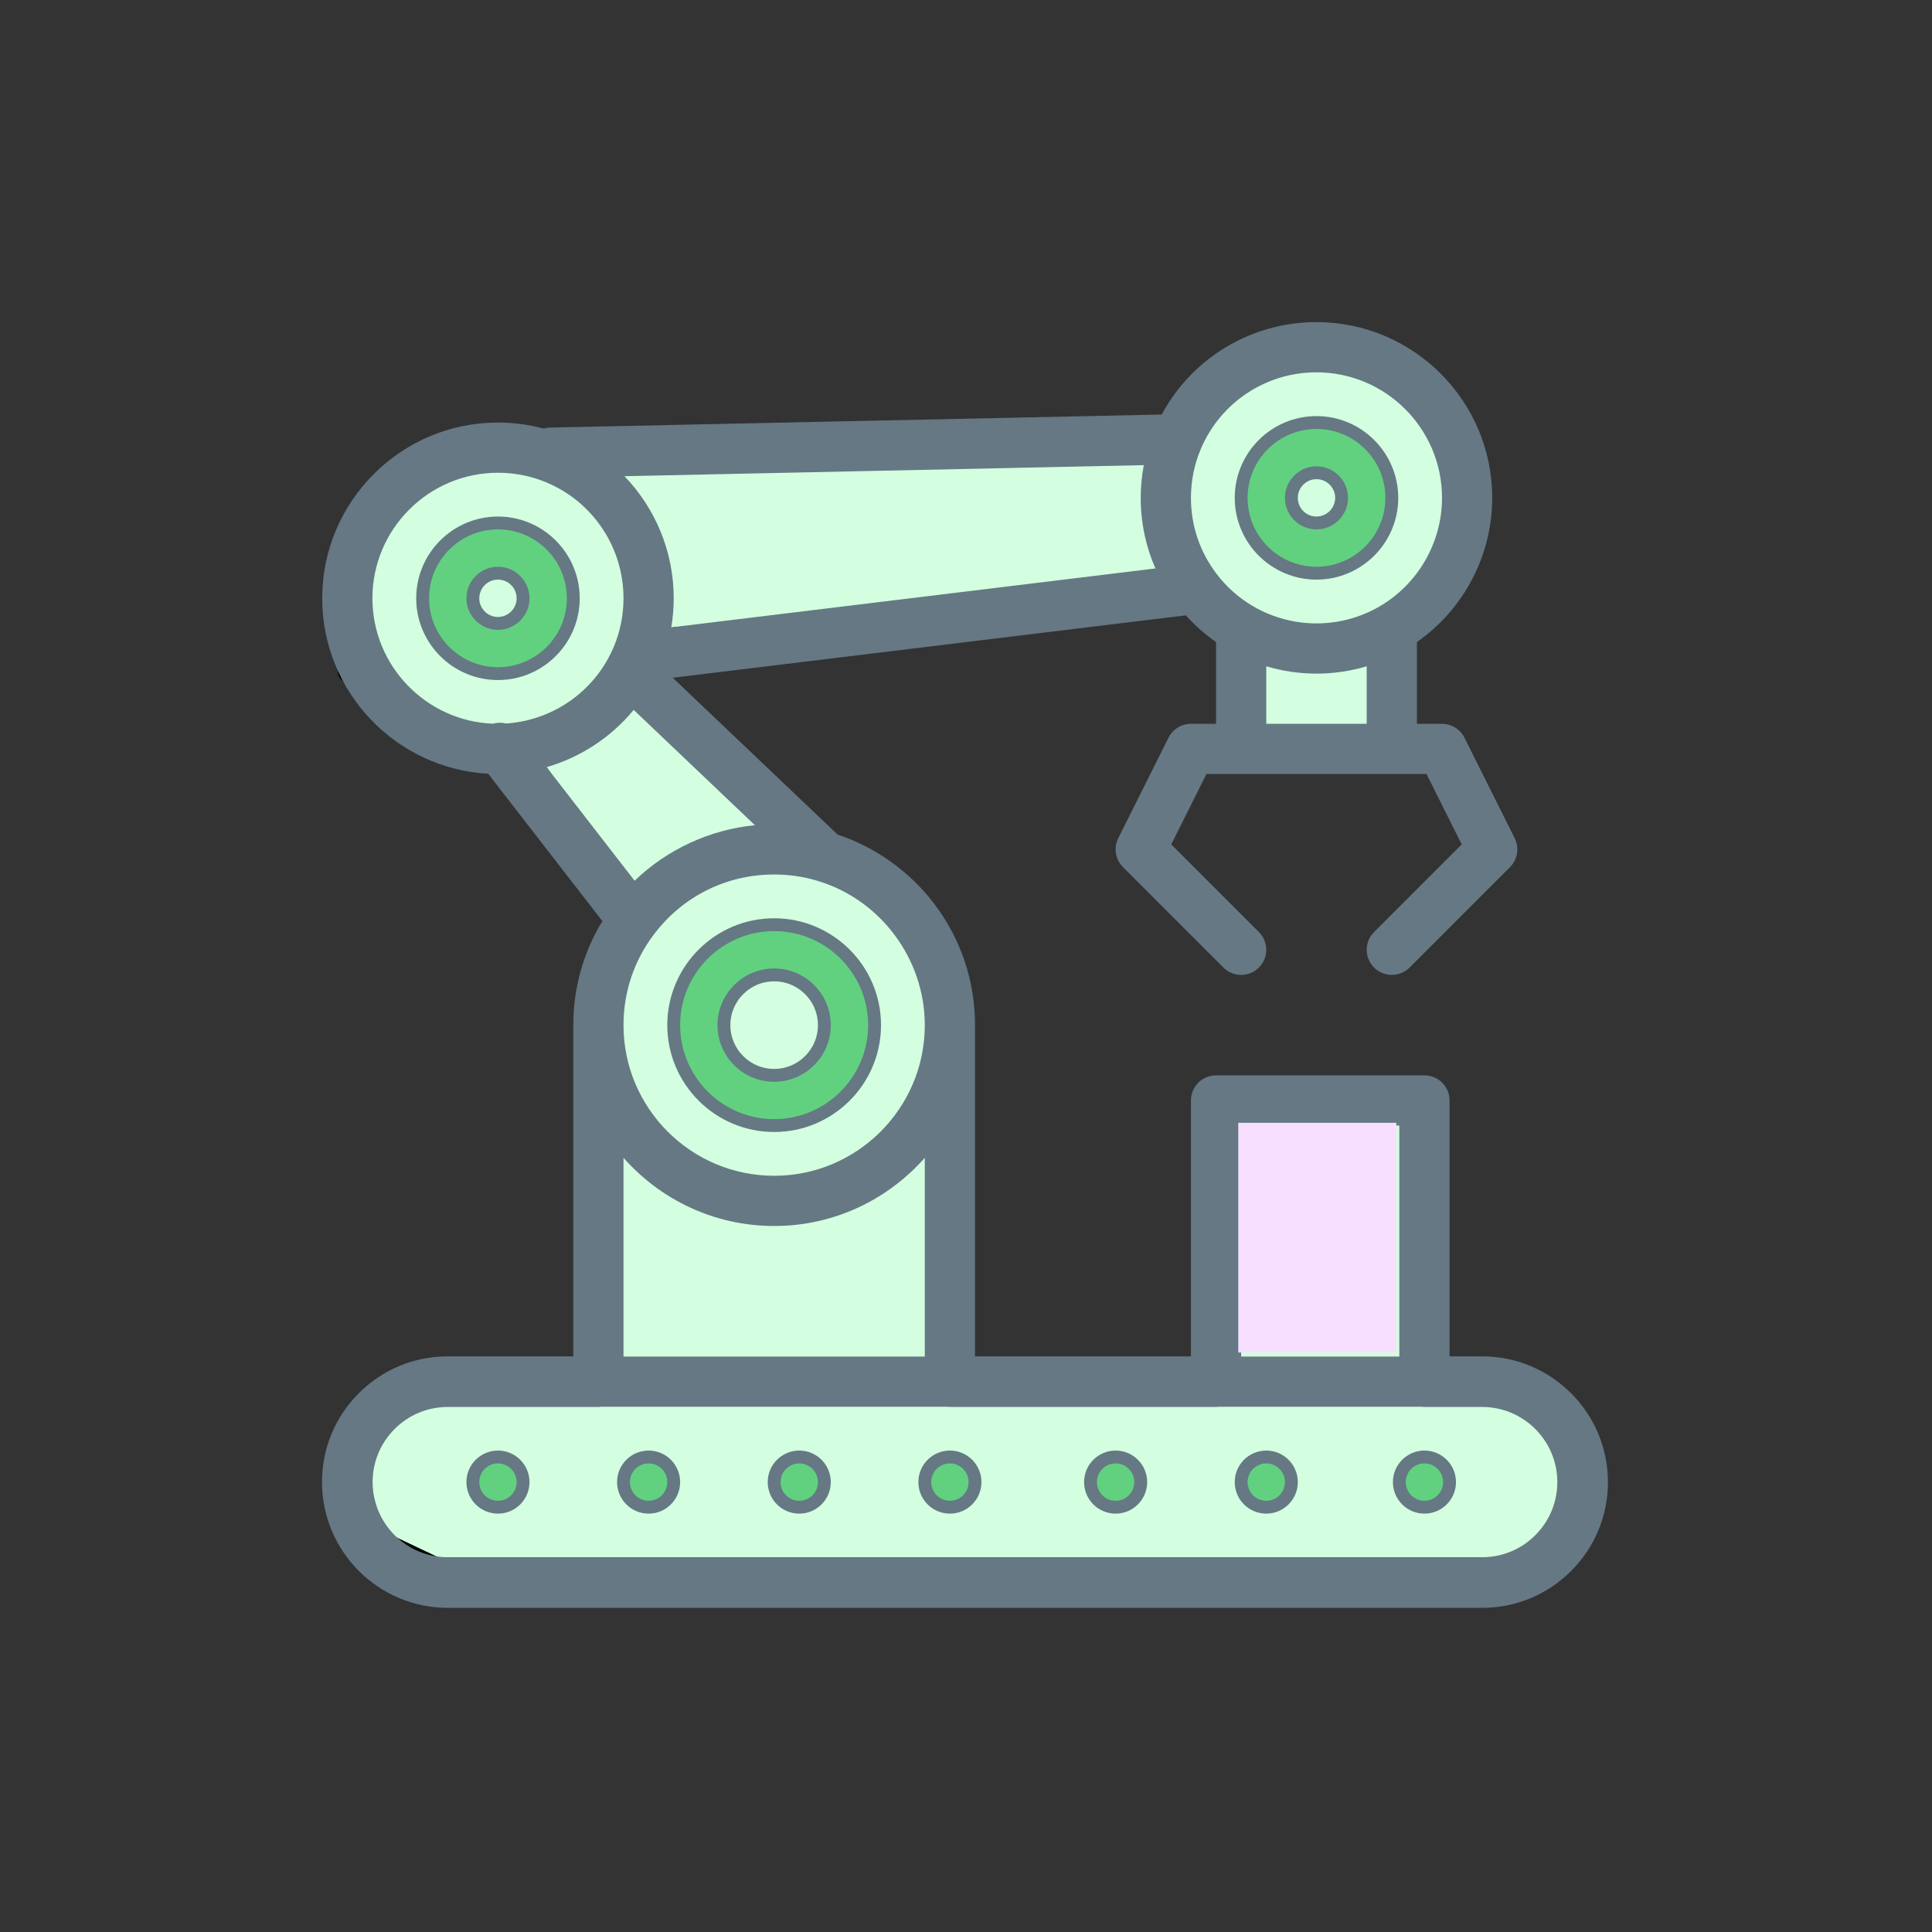 <?xml version="1.0" encoding="UTF-8" standalone="no"?>
<!DOCTYPE svg PUBLIC "-//W3C//DTD SVG 1.1//EN" "http://www.w3.org/Graphics/SVG/1.1/DTD/svg11.dtd">
<svg width="100%" height="100%" viewBox="0 0 60 60" version="1.1" xmlns="http://www.w3.org/2000/svg" xmlns:xlink="http://www.w3.org/1999/xlink" xml:space="preserve" xmlns:serif="http://www.serif.com/" style="fill-rule:evenodd;clip-rule:evenodd;stroke-linecap:round;stroke-linejoin:round;stroke-miterlimit:1.5;">
    <rect x="0" y="0" width="60" height="60" fill="#333333" stroke="none"/>
    <g transform="matrix(0.123,0,0,0.123,-13.141,-13.139)">
        <path d="M219.758,504.451L490.582,504.426L506.815,486.577L500.842,462.703L482.742,455.076L465.718,454.983L465.718,386.042L414.42,385.201L413.213,454.378L346.024,454.567L346.024,349.809L333.576,332.121L314.359,319.638L270.028,276.321L270.028,268.89L409.085,256L419.487,268.167L419.487,292.172L457.485,297.732L457.485,268.675L478.004,238.323L472.051,212.991L448.695,195.937L425.82,196.134L407.759,212.991L401.401,218.1L245.234,221.73L213.031,224.175L195.169,250.989L195.169,276.321L218.538,291.571L238.363,296.226L263.695,334.396L256,357.28L256,454.782L213.031,456.75L195.169,473.911L200.894,495.488L219.758,504.451Z" style="fill:rgb(211,255,224);stroke:black;stroke-width:6.08px;"/>
    </g>
    <g transform="matrix(0.078,0,0,0.078,10,10)">
        <path d="M438.942,451.898C433.424,451.898 428.945,456.377 428.945,461.895C428.945,467.413 433.424,471.892 438.942,471.892C444.46,471.892 448.939,467.413 448.939,461.895C448.939,456.377 444.46,451.898 438.942,451.898Z" style="fill:rgb(97,209,128);fill-rule:nonzero;stroke:rgb(101,120,132);stroke-width:5.12px;stroke-linecap:butt;stroke-miterlimit:1.414;"/>
    </g>
    <g transform="matrix(0.078,0,0,0.078,10,10)">
        <path d="M375.962,451.898C370.444,451.898 365.965,456.377 365.965,461.895C365.965,467.413 370.444,471.892 375.962,471.892C381.48,471.892 385.959,467.413 385.959,461.895C385.959,456.377 381.48,451.898 375.962,451.898Z" style="fill:rgb(97,209,128);fill-rule:nonzero;stroke:rgb(101,120,132);stroke-width:5.12px;stroke-linecap:butt;stroke-miterlimit:1.414;"/>
    </g>
    <g transform="matrix(0.078,0,0,0.078,10,10)">
        <path d="M315.981,451.898C310.463,451.898 305.984,456.377 305.984,461.895C305.984,467.413 310.463,471.892 315.981,471.892C321.499,471.892 325.978,467.413 325.978,461.895C325.978,456.377 321.499,451.898 315.981,451.898Z" style="fill:rgb(97,209,128);fill-rule:nonzero;stroke:rgb(101,120,132);stroke-width:5.12px;stroke-linecap:butt;stroke-miterlimit:1.414;"/>
    </g>
    <g transform="matrix(0.078,0,0,0.078,10,10)">
        <path d="M250.002,451.898C244.484,451.898 240.005,456.377 240.005,461.895C240.005,467.413 244.484,471.892 250.002,471.892C255.52,471.892 259.999,467.413 259.999,461.895C259.999,456.377 255.52,451.898 250.002,451.898Z" style="fill:rgb(97,209,128);fill-rule:nonzero;stroke:rgb(101,120,132);stroke-width:5.12px;stroke-linecap:butt;stroke-miterlimit:1.414;"/>
    </g>
    <g transform="matrix(0.078,0,0,0.078,10,10)">
        <path d="M190.021,451.898C184.503,451.898 180.024,456.377 180.024,461.895C180.024,467.413 184.503,471.892 190.021,471.892C195.539,471.892 200.018,467.413 200.018,461.895C200.018,456.377 195.539,451.898 190.021,451.898Z" style="fill:rgb(97,209,128);fill-rule:nonzero;stroke:rgb(101,120,132);stroke-width:5.12px;stroke-linecap:butt;stroke-miterlimit:1.414;"/>
    </g>
    <g transform="matrix(0.078,0,0,0.078,10,10)">
        <path d="M130.04,451.898C124.522,451.898 120.043,456.377 120.043,461.895C120.043,467.413 124.522,471.892 130.04,471.892C135.558,471.892 140.037,467.413 140.037,461.895C140.037,456.377 135.558,451.898 130.04,451.898Z" style="fill:rgb(97,209,128);fill-rule:nonzero;stroke:rgb(101,120,132);stroke-width:5.12px;stroke-linecap:butt;stroke-miterlimit:1.414;"/>
    </g>
    <g transform="matrix(0.078,0,0,0.078,10,10)">
        <path d="M70.059,451.898C64.541,451.898 60.062,456.377 60.062,461.895C60.062,467.413 64.541,471.892 70.059,471.892C75.577,471.892 80.056,467.413 80.056,461.895C80.056,456.377 75.577,451.898 70.059,451.898Z" style="fill:rgb(97,209,128);fill-rule:nonzero;stroke:rgb(101,120,132);stroke-width:5.12px;stroke-linecap:butt;stroke-miterlimit:1.414;"/>
    </g>
    <g transform="matrix(0.078,0,0,0.078,10,10)">
        <path d="M461.935,411.83L448.939,411.83L448.939,309.943C448.939,304.422 444.463,299.946 438.942,299.946L355.968,299.946C350.447,299.946 345.971,304.422 345.971,309.943L345.971,411.83L259.998,411.83L259.998,279.952C259.998,262.376 254.405,245.697 243.822,231.719C234.099,218.876 220.481,209.133 205.275,204.068L139.663,141.646L343.932,116.798C347.526,120.802 351.549,124.357 355.967,127.432L355.967,159.99L345.97,159.99C342.183,159.99 338.722,162.129 337.029,165.516L317.035,205.503C315.111,209.352 315.865,214 318.907,217.042L358.894,257.029C362.798,260.933 369.128,260.933 373.033,257.029C376.937,253.125 376.937,246.795 373.033,242.89L338.14,207.998L352.149,179.982L439.761,179.982L453.77,207.998L418.877,242.89C414.973,246.794 414.973,253.124 418.877,257.029C420.829,258.981 423.388,259.957 425.946,259.957C428.504,259.957 431.063,258.981 433.015,257.029L473.002,217.042C476.044,213.999 476.799,209.351 474.874,205.503L454.88,165.516C453.187,162.129 449.725,159.99 445.939,159.99L435.942,159.99L435.942,127.436C454.572,114.428 465.932,92.939 465.932,70.018C465.932,31.432 434.54,0.04 395.954,0.04C369.977,0.04 346.462,14.29 334.336,36.841L90.729,42.03C89.852,42.049 89.01,42.191 88.205,42.42C82.3,40.841 76.217,40.028 70.059,40.028C31.473,40.028 0.081,71.42 0.081,110.006C0.081,147.286 29.386,177.845 66.169,179.87L111.62,238.527C104.037,250.983 100.05,265.154 100.05,279.952L100.05,411.829L50.065,411.829C36.697,411.829 24.126,417.038 14.668,426.497C5.209,435.956 0,448.526 0,461.895C0,489.501 22.459,511.96 50.065,511.96L461.935,511.96C475.303,511.96 487.874,506.751 497.332,497.292C506.791,487.834 512,475.263 512,461.895C512,434.289 489.541,411.83 461.935,411.83ZM415.95,159.99L375.962,159.99L375.962,137.08C382.419,139.001 389.156,139.996 395.956,139.996C402.756,139.996 409.493,139.001 415.95,137.08L415.95,159.99ZM349.882,50.598C349.882,50.597 349.883,50.596 349.883,50.595C357.722,32.03 375.806,20.035 395.955,20.035C423.516,20.035 445.939,42.458 445.939,70.019C445.939,87.809 436.36,104.401 420.938,113.32C413.383,117.693 404.744,120.003 395.955,120.003C387.166,120.003 378.526,117.692 370.97,113.319C365.153,109.954 360.15,105.535 356.096,100.176C349.473,91.444 345.972,81.015 345.972,70.019C345.973,63.271 347.288,56.737 349.882,50.598ZM365.965,319.94L428.945,319.94L428.945,411.911L365.965,411.911L365.965,319.94ZM197.158,222.46C197.164,222.462 197.171,222.464 197.178,222.466C222.394,229.967 240.005,253.606 240.005,279.953C240.005,313.027 213.098,339.934 180.024,339.934C146.95,339.934 120.043,313.026 120.043,279.953C120.043,266.904 124.16,254.504 131.95,244.089C143.4,228.762 160.923,219.972 180.024,219.972C185.884,219.971 191.648,220.808 197.158,222.46ZM240.005,332.767L240.005,411.911L120.043,411.911L120.043,332.767C134.709,349.403 156.155,359.927 180.024,359.927C203.893,359.927 225.339,349.402 240.005,332.767ZM327.201,56.991C326.398,61.255 325.978,65.603 325.978,70.018C325.978,79.849 327.987,89.354 331.848,98.127L139.069,121.578C139.701,117.78 140.037,113.919 140.037,110.006C140.037,91.429 132.722,74.153 120.418,61.395L327.201,56.991ZM68.035,159.938C41.409,158.872 20.074,136.888 20.074,110.006C20.074,82.445 42.497,60.022 70.058,60.022C75.541,60.022 80.94,60.905 86.104,62.646C106.404,69.522 120.042,88.554 120.042,110.006C120.042,116.754 118.726,123.288 116.129,129.432C115.446,131.049 114.65,132.683 113.775,134.266C105.517,149.11 90.188,158.742 73.285,159.86C71.573,159.424 69.761,159.441 68.035,159.938ZM89.422,177.238C102.948,173.322 115.084,165.372 124.103,154.438L172.369,200.357C154.393,202.11 137.437,209.977 124.467,222.465L89.422,177.238ZM483.079,483.04C477.428,488.691 469.918,491.804 461.935,491.804L50.065,491.804C33.572,491.804 20.156,478.387 20.156,461.894C20.156,453.911 23.269,446.401 28.921,440.749C34.572,435.098 42.082,431.985 50.065,431.985L110.046,431.985C110.46,431.985 110.866,431.953 111.267,431.904L248.782,431.904C249.183,431.953 249.589,431.985 250.003,431.985L355.969,431.985C356.383,431.985 356.789,431.953 357.19,431.904L437.724,431.904C438.125,431.953 438.531,431.985 438.945,431.985L461.938,431.985C478.43,431.985 491.847,445.402 491.847,461.895C491.844,469.878 488.731,477.388 483.079,483.04Z" style="fill:rgb(101,120,132);fill-rule:nonzero;"/>
    </g>
    <g transform="matrix(0.078,0,0,0.078,10,10)">
        <path d="M395.956,40.028C379.419,40.028 365.965,53.482 365.965,70.019C365.965,86.556 379.419,100.009 395.956,100.009C412.493,100.009 425.946,86.555 425.946,70.019C425.946,53.482 412.492,40.028 395.956,40.028ZM395.956,80.016C390.444,80.016 385.959,75.531 385.959,70.019C385.959,64.507 390.444,60.022 395.956,60.022C401.468,60.022 405.953,64.507 405.953,70.019C405.953,75.531 401.468,80.016 395.956,80.016Z" style="fill:rgb(97,209,128);fill-rule:nonzero;stroke:rgb(101,120,132);stroke-width:5.12px;stroke-linecap:butt;stroke-miterlimit:1.414;"/>
    </g>
    <g transform="matrix(0.078,0,0,0.078,10,10)">
        <path d="M70.059,80.016C53.522,80.016 40.068,93.47 40.068,110.007C40.068,126.544 53.522,139.997 70.059,139.997C86.596,139.997 100.05,126.543 100.05,110.007C100.049,93.469 86.596,80.016 70.059,80.016ZM70.059,120.003C64.547,120.003 60.062,115.518 60.062,110.006C60.062,104.494 64.547,100.009 70.059,100.009C75.571,100.009 80.056,104.494 80.056,110.006C80.056,115.518 75.571,120.003 70.059,120.003Z" style="fill:rgb(97,209,128);fill-rule:nonzero;stroke:rgb(101,120,132);stroke-width:5.12px;stroke-linecap:butt;stroke-miterlimit:1.414;"/>
    </g>
    <g transform="matrix(0.078,0,0,0.078,10,10)">
        <path d="M180.024,239.965C157.975,239.965 140.037,257.902 140.037,279.952C140.037,302.001 157.975,319.939 180.024,319.939C202.073,319.939 220.011,302.001 220.011,279.952C220.011,257.903 202.073,239.965 180.024,239.965ZM180.024,299.946C168.999,299.946 160.03,290.977 160.03,279.952C160.03,268.928 168.999,259.958 180.024,259.958C191.048,259.958 200.018,268.927 200.018,279.952C200.018,290.977 191.049,299.946 180.024,299.946Z" style="fill:rgb(97,209,128);fill-rule:nonzero;stroke:rgb(101,120,132);stroke-width:5.12px;stroke-linecap:butt;stroke-miterlimit:1.414;"/>
    </g>
    <g transform="matrix(0.123,0,0,0.123,-13.141,-13.139)">
        <rect x="419.487" y="390.315" width="39.898" height="57.998" style="fill:rgb(247,224,255);"/>
    </g>
</svg>
